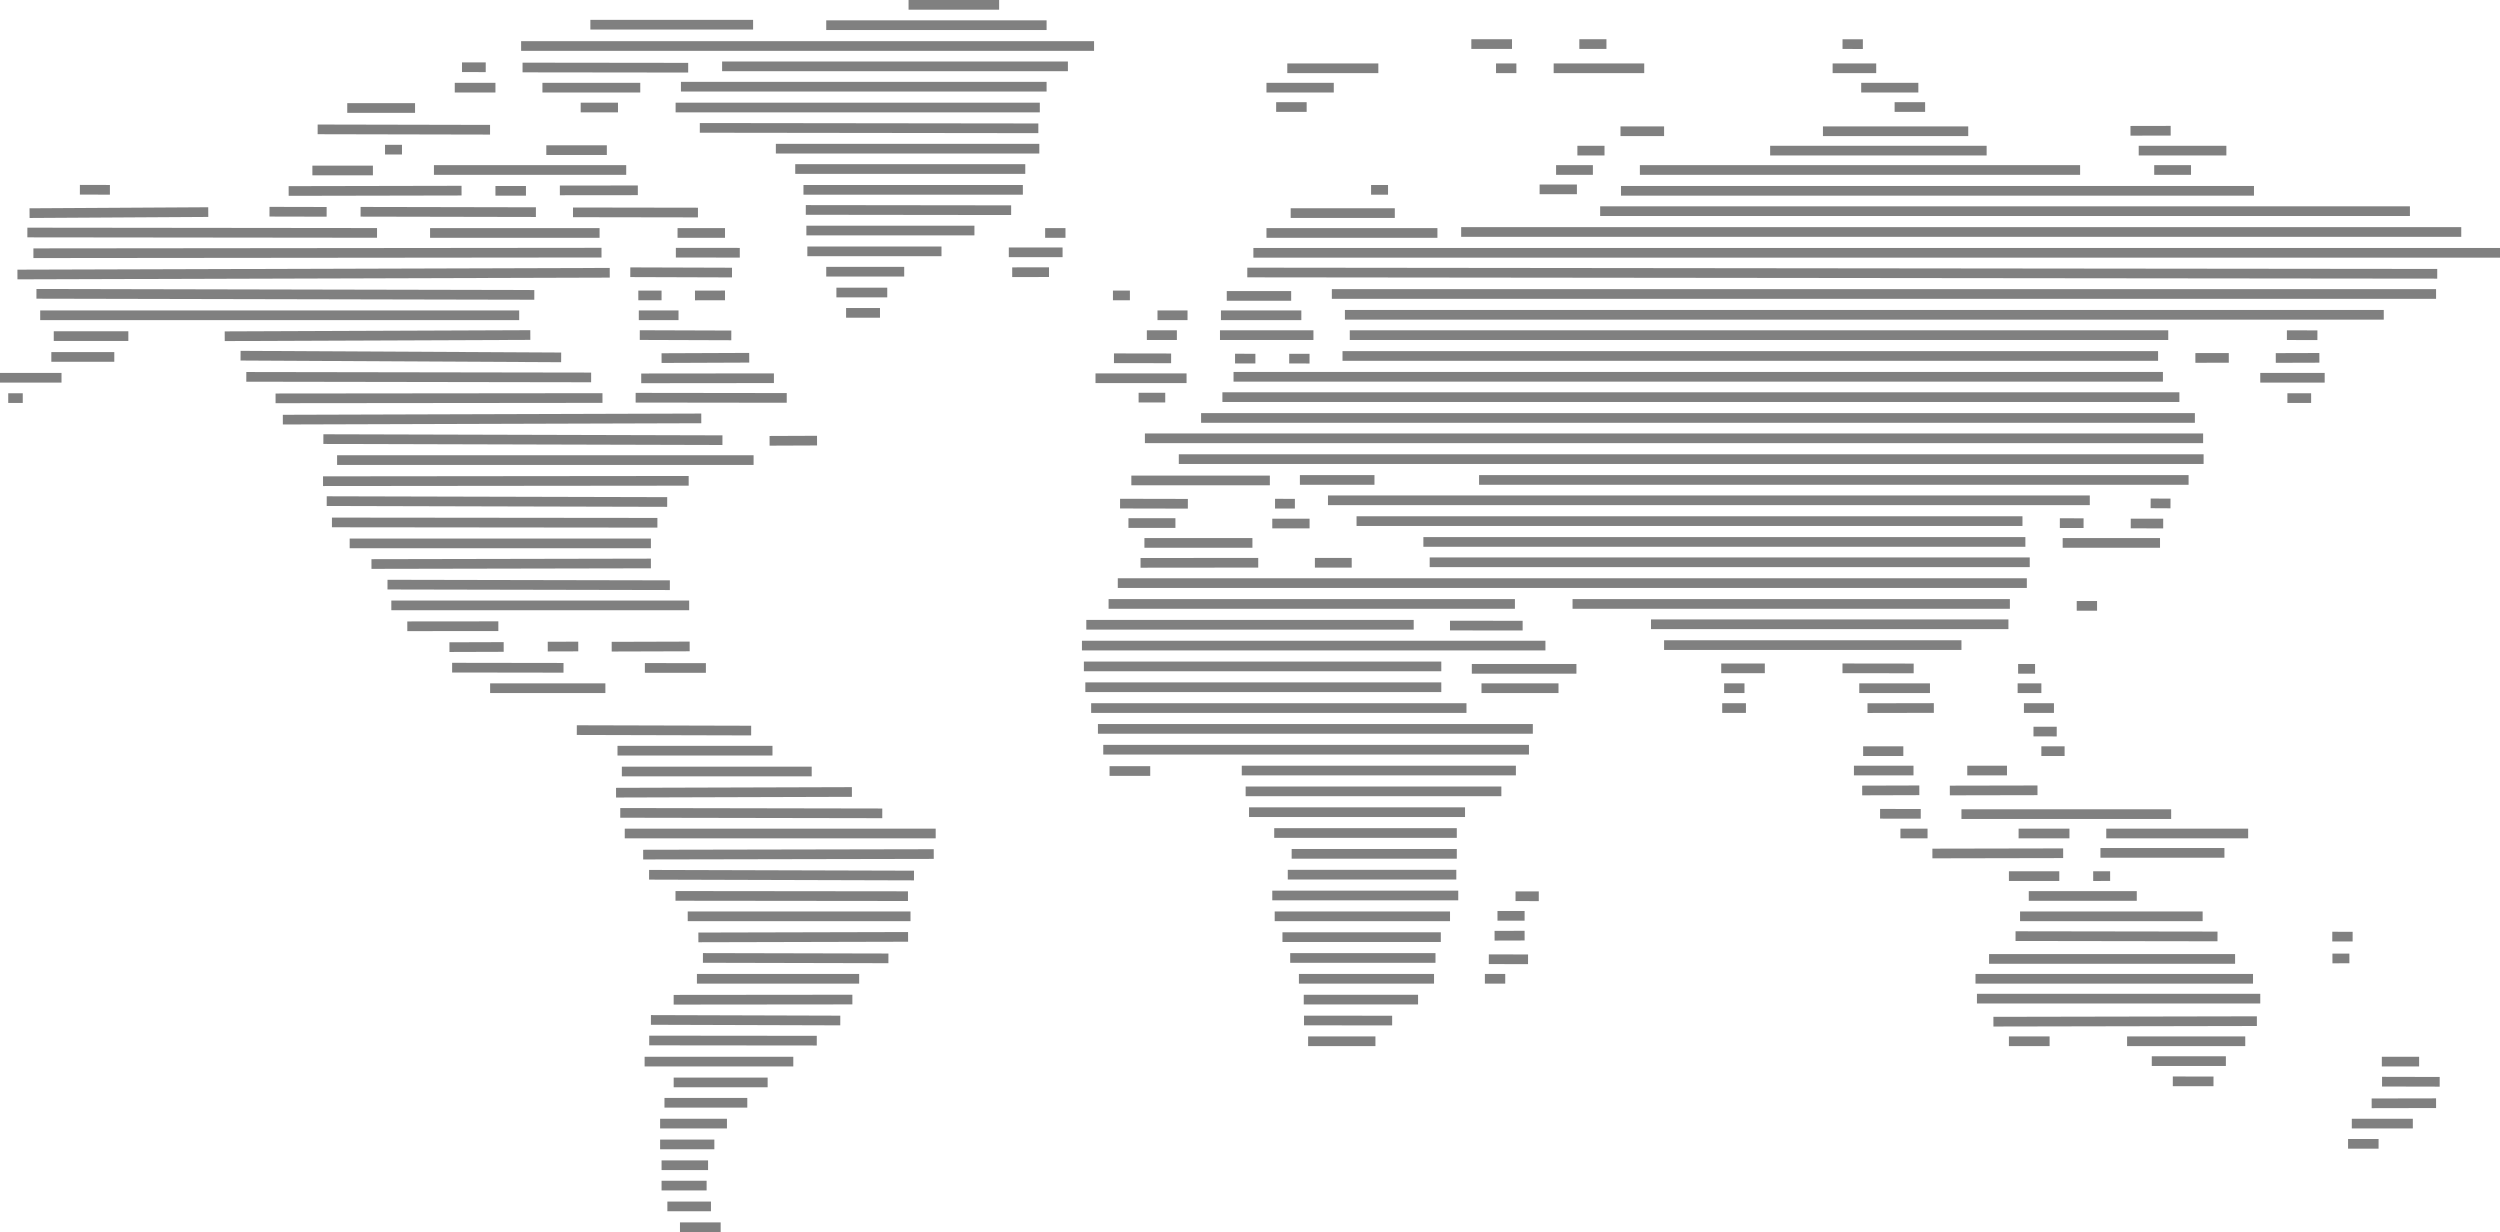 <?xml version="1.0" encoding="UTF-8"?> <svg xmlns="http://www.w3.org/2000/svg" fill="gray" viewBox="0 0 564.086 278"><g id="map" transform="translate(-40.3 -28.7)"><g id="Group_826" transform="translate(173.508 33.18)"><rect id="Rectangle_652" width="36.717" height="2.186"></rect></g><g id="Group_827" transform="translate(456.036 37.56)"><rect id="Rectangle_653" width="2.186" height="4.59" transform="translate(0 2.186) rotate(-89.94)"></rect></g><g id="Group_828" transform="translate(396.651 37.551)"><rect id="Rectangle_654" width="6.119" height="2.186"></rect></g><g id="Group_829" transform="translate(372.283 37.551)"><rect id="Rectangle_655" width="9.179" height="2.186"></rect></g><g id="Group_830" transform="translate(157.882 37.989)"><rect id="Rectangle_656" width="129.274" height="2.186"></rect></g><g id="Group_831" transform="translate(453.803 43.015)"><rect id="Rectangle_657" width="9.835" height="2.186"></rect></g><g id="Group_832" transform="translate(390.86 43.015)"><rect id="Rectangle_658" width="20.435" height="2.186"></rect></g><g id="Group_833" transform="translate(377.856 43.015)"><rect id="Rectangle_659" width="4.59" height="2.186"></rect></g><g id="Group_834" transform="translate(330.757 43.015)"><rect id="Rectangle_660" width="20.544" height="2.186"></rect></g><g id="Group_835" transform="translate(203.232 42.578)"><rect id="Rectangle_661" width="78.024" height="2.186"></rect></g><g id="Group_836" transform="translate(158.204 42.838)"><rect id="Rectangle_662" width="2.186" height="37.373" transform="translate(0 2.186) rotate(-89.93)"></rect></g><g id="Group_837" transform="translate(144.541 42.777)"><rect id="Rectangle_663" width="2.186" height="5.355" transform="translate(0 2.186) rotate(-89.92)"></rect></g><g id="Group_838" transform="translate(460.25 47.386)"><rect id="Rectangle_664" width="12.895" height="2.186"></rect></g><g id="Group_839" transform="translate(326.058 47.386)"><rect id="Rectangle_665" width="15.189" height="2.186"></rect></g><g id="Group_840" transform="translate(193.943 47.168)"><rect id="Rectangle_666" width="82.504" height="2.186" transform="translate(0)"></rect></g><g id="Group_841" transform="translate(162.69 47.386)"><rect id="Rectangle_667" width="22.074" height="2.186" transform="translate(0)"></rect></g><g id="Group_842" transform="translate(142.911 47.386)"><rect id="Rectangle_668" width="9.179" height="2.186" transform="translate(0)"></rect></g><g id="Group_843" transform="translate(467.79 51.757)"><rect id="Rectangle_669" width="6.884" height="2.186"></rect></g><g id="Group_844" transform="translate(328.244 51.757)"><rect id="Rectangle_670" width="6.884" height="2.186"></rect></g><g id="Group_845" transform="translate(192.741 51.867)"><rect id="Rectangle_671" width="82.176" height="2.186" transform="translate(0)"></rect></g><g id="Group_846" transform="translate(171.323 51.867)"><rect id="Rectangle_672" width="8.414" height="2.186"></rect></g><g id="Group_847" transform="translate(118.651 51.976)"><rect id="Rectangle_673" width="15.299" height="2.186"></rect></g><g id="Group_848" transform="translate(521.007 57.105)"><rect id="Rectangle_674" width="9.07" height="2.186" transform="translate(0 0.018) rotate(-0.112)"></rect></g><g id="Group_849" transform="translate(451.618 57.221)"><rect id="Rectangle_675" width="32.783" height="2.186"></rect></g><g id="Group_850" transform="translate(405.94 57.221)"><rect id="Rectangle_676" width="9.835" height="2.186"></rect></g><g id="Group_851" transform="translate(198.2 56.461)"><rect id="Rectangle_677" width="2.186" height="76.384" transform="translate(0 2.186) rotate(-89.927)"></rect></g><g id="Group_852" transform="translate(111.969 56.798)"><rect id="Rectangle_678" width="2.186" height="38.902" transform="translate(0 2.186) rotate(-89.879)"></rect></g><g id="Group_853" transform="translate(522.866 61.592)"><rect id="Rectangle_679" width="19.779" height="2.186"></rect></g><g id="Group_854" transform="translate(439.706 61.592)"><rect id="Rectangle_680" width="48.847" height="2.186"></rect></g><g id="Group_855" transform="translate(396.214 61.592)"><rect id="Rectangle_681" width="6.119" height="2.186"></rect></g><g id="Group_856" transform="translate(215.361 61.155)"><rect id="Rectangle_682" width="59.447" height="2.186" transform="translate(0)"></rect></g><g id="Group_857" transform="translate(163.564 61.483)"><rect id="Rectangle_683" width="13.66" height="2.186" transform="translate(0)"></rect></g><g id="Group_858" transform="translate(127.175 61.374)"><rect id="Rectangle_684" width="3.825" height="2.186" transform="translate(0)"></rect></g><g id="Group_859" transform="translate(526.363 65.963)"><rect id="Rectangle_685" width="8.305" height="2.186"></rect></g><g id="Group_860" transform="translate(410.311 65.963)"><rect id="Rectangle_686" width="99.333" height="2.186"></rect></g><g id="Group_861" transform="translate(391.406 65.963)"><rect id="Rectangle_687" width="8.305" height="2.186"></rect></g><g id="Group_862" transform="translate(219.732 65.745)"><rect id="Rectangle_688" width="51.906" height="2.186"></rect></g><g id="Group_863" transform="translate(138.212 65.963)"><rect id="Rectangle_689" width="43.383" height="2.186"></rect></g><g id="Group_864" transform="translate(110.783 66.073)"><rect id="Rectangle_690" width="13.66" height="2.186"></rect></g><g id="Group_865" transform="translate(406.049 70.662)"><rect id="Rectangle_691" width="142.825" height="2.186"></rect></g><g id="Group_866" transform="translate(387.691 70.334)"><rect id="Rectangle_692" width="8.414" height="2.186"></rect></g><g id="Group_867" transform="translate(349.662 70.444)"><rect id="Rectangle_693" width="3.825" height="2.186"></rect></g><g id="Group_868" transform="translate(221.59 70.444)"><rect id="Rectangle_694" width="49.502" height="2.186"></rect></g><g id="Group_869" transform="translate(166.622 70.541)"><rect id="Rectangle_695" width="17.594" height="2.186" transform="matrix(1, -0.001, 0.001, 1, 0, 0.026)"></rect></g><g id="Group_870" transform="translate(152.088 70.658)"><rect id="Rectangle_696" width="6.884" height="2.186" transform="matrix(1, -0.001, 0.001, 1, 0, 0.01)"></rect></g><g id="Group_871" transform="translate(105.427 70.625)"><rect id="Rectangle_697" width="39.012" height="2.186" transform="translate(0 0.076) rotate(-0.112)"></rect></g><g id="Group_872" transform="translate(58.322 70.419)"><rect id="Rectangle_698" width="2.186" height="6.775" transform="translate(0 2.186) rotate(-89.852)"></rect></g><g id="Group_873" transform="translate(401.35 75.252)"><rect id="Rectangle_699" width="182.711" height="2.186"></rect></g><g id="Group_874" transform="translate(331.522 75.689)"><rect id="Rectangle_700" width="23.494" height="2.186"></rect></g><g id="Group_875" transform="translate(222.115 74.976)"><rect id="Rectangle_701" width="2.186" height="46.333" transform="translate(0 2.186) rotate(-89.93)"></rect></g><g id="Group_876" transform="translate(169.587 75.52)"><rect id="Rectangle_702" width="2.186" height="28.193" transform="translate(0 2.186) rotate(-89.909)"></rect></g><g id="Group_877" transform="translate(121.658 75.393)"><rect id="Rectangle_703" width="2.186" height="39.558" transform="translate(0 2.186) rotate(-89.887)"></rect></g><g id="Group_878" transform="translate(101.104 75.376)"><rect id="Rectangle_704" width="2.186" height="12.895" transform="translate(0 2.186) rotate(-89.87)"></rect></g><g id="Group_879" transform="translate(46.961 75.463)"><rect id="Rectangle_705" width="40.323" height="2.186" transform="translate(0 0.236) rotate(-0.336)"></rect></g><g id="Group_880" transform="translate(369.988 79.951)"><rect id="Rectangle_706" width="225.656" height="2.186"></rect></g><g id="Group_881" transform="translate(326.058 80.169)"><rect id="Rectangle_707" width="38.575" height="2.186"></rect></g><g id="Group_882" transform="translate(276.119 80.169)"><rect id="Rectangle_708" width="4.59" height="2.186"></rect></g><g id="Group_883" transform="translate(222.246 79.623)"><rect id="Rectangle_709" width="37.919" height="2.186"></rect></g><g id="Group_884" transform="translate(193.178 80.169)"><rect id="Rectangle_710" width="10.709" height="2.186" transform="translate(0)"></rect></g><g id="Group_885" transform="translate(137.338 80.169)"><rect id="Rectangle_711" width="38.247" height="2.186"></rect></g><g id="Group_886" transform="translate(46.472 80.07)"><rect id="Rectangle_712" width="2.186" height="78.898" transform="translate(0 2.186) rotate(-89.936)"></rect></g><g id="Group_887" transform="translate(323.108 84.65)"><rect id="Rectangle_713" width="281.278" height="2.186"></rect></g><g id="Group_888" transform="translate(267.923 84.54)"><rect id="Rectangle_714" width="12.13" height="2.186"></rect></g><g id="Group_889" transform="translate(222.464 84.322)"><rect id="Rectangle_715" width="30.27" height="2.186" transform="translate(0)"></rect></g><g id="Group_890" transform="translate(192.796 84.621)"><rect id="Rectangle_716" width="2.186" height="14.425" transform="matrix(0.001, -1, 1, 0.001, 0, 2.186)"></rect></g><g id="Group_891" transform="translate(47.838 84.557)"><rect id="Rectangle_717" width="128.182" height="2.186" transform="matrix(1, -0.001, 0.001, 1, 0, 0.187)"></rect></g><g id="Group_892" transform="translate(321.729 89.093)"><rect id="Rectangle_718" width="2.186" height="268.493" transform="translate(0 2.186) rotate(-89.938)"></rect></g><g id="Group_893" transform="translate(268.686 89.016)"><rect id="Rectangle_719" width="8.305" height="2.186" transform="matrix(1, -0.001, 0.001, 1, 0, 0.012)"></rect></g><g id="Group_894" transform="translate(226.726 88.911)"><rect id="Rectangle_720" width="17.594" height="2.186" transform="translate(0)"></rect></g><g id="Group_895" transform="translate(182.513 89.034)"><rect id="Rectangle_721" width="2.186" height="22.948" transform="translate(0 2.186) rotate(-89.817)"></rect></g><g id="Group_896" transform="translate(44.231 89.153)"><rect id="Rectangle_722" width="133.645" height="2.186" transform="translate(0 0.392) rotate(-0.168)"></rect></g><g id="Group_897" transform="translate(340.811 93.938)"><rect id="Rectangle_723" width="249.151" height="2.186"></rect></g><g id="Group_898" transform="translate(317.098 94.375)"><rect id="Rectangle_724" width="14.534" height="2.186"></rect></g><g id="Group_899" transform="translate(291.418 94.266)"><rect id="Rectangle_725" width="3.825" height="2.186"></rect></g><g id="Group_900" transform="translate(229.021 93.61)"><rect id="Rectangle_726" width="11.474" height="2.186"></rect></g><g id="Group_901" transform="translate(197.11 94.26)"><rect id="Rectangle_727" width="6.775" height="2.186" transform="translate(0 0.013) rotate(-0.112)"></rect></g><g id="Group_902" transform="translate(184.325 94.263)"><rect id="Rectangle_728" width="5.245" height="2.186" transform="matrix(1, -0.001, 0.001, 1, 0, 0.008)"></rect></g><g id="Group_903" transform="translate(48.52 93.908)"><rect id="Rectangle_729" width="2.186" height="112.336" transform="translate(0 2.186) rotate(-89.88)"></rect></g><g id="Group_904" transform="translate(343.761 98.637)"><rect id="Rectangle_730" width="234.398" height="2.186"></rect></g><g id="Group_905" transform="translate(315.786 98.746)"><rect id="Rectangle_731" width="18.14" height="2.186"></rect></g><g id="Group_906" transform="translate(301.471 98.746)"><rect id="Rectangle_732" width="6.775" height="2.186"></rect></g><g id="Group_907" transform="translate(231.206 98.2)"><rect id="Rectangle_733" width="7.649" height="2.186" transform="translate(0)"></rect></g><g id="Group_908" transform="translate(184.436 98.746)"><rect id="Rectangle_734" width="8.961" height="2.186"></rect></g><g id="Group_909" transform="translate(49.37 98.746)"><rect id="Rectangle_735" width="108.075" height="2.186"></rect></g><g id="Group_910" transform="translate(556.3 103.233)"><rect id="Rectangle_736" width="2.186" height="6.884" transform="translate(0 2.186) rotate(-89.889)"></rect></g><g id="Group_911" transform="translate(344.854 103.227)"><rect id="Rectangle_737" width="184.678" height="2.186"></rect></g><g id="Group_912" transform="translate(315.568 103.227)"><rect id="Rectangle_738" width="21.09" height="2.186"></rect></g><g id="Group_913" transform="translate(299.067 103.227)"><rect id="Rectangle_739" width="6.775" height="2.186"></rect></g><g id="Group_914" transform="translate(184.651 103.216)"><rect id="Rectangle_740" width="2.186" height="20.653" transform="translate(0 2.186) rotate(-89.81)"></rect></g><g id="Group_915" transform="translate(91.001 103.202)"><rect id="Rectangle_741" width="68.954" height="2.186" transform="translate(0 0.27) rotate(-0.224)"></rect></g><g id="Group_916" transform="translate(52.43 103.445)"><rect id="Rectangle_742" width="16.829" height="2.186"></rect></g><g id="Group_917" transform="translate(553.791 108.349)"><rect id="Rectangle_743" width="9.835" height="2.186" transform="translate(0 0.029) rotate(-0.168)"></rect></g><g id="Group_918" transform="translate(535.65 108.357)"><rect id="Rectangle_744" width="7.54" height="2.186" transform="translate(0 0.015) rotate(-0.112)"></rect></g><g id="Group_919" transform="translate(343.215 107.926)"><rect id="Rectangle_745" width="184.022" height="2.186"></rect></g><g id="Group_920" transform="translate(331.186 108.528)"><rect id="Rectangle_746" width="2.186" height="4.59" transform="translate(0 2.186) rotate(-89.932)"></rect></g><g id="Group_921" transform="translate(318.969 108.52)"><rect id="Rectangle_747" width="2.186" height="4.59" transform="matrix(0.001, -1, 1, 0.001, 0, 2.186)"></rect></g><g id="Group_922" transform="translate(291.648 108.442)"><rect id="Rectangle_748" width="2.186" height="12.895" transform="translate(0 2.186) rotate(-89.905)"></rect></g><g id="Group_923" transform="translate(189.568 108.321)"><rect id="Rectangle_749" width="19.779" height="2.186" transform="matrix(1, -0.004, 0.004, 1, 0, 0.087)"></rect></g><g id="Group_924" transform="translate(94.572 107.864)"><rect id="Rectangle_750" width="2.186" height="72.341" transform="translate(0 2.186) rotate(-89.699)"></rect></g><g id="Group_925" transform="translate(51.883 108.144)"><rect id="Rectangle_751" width="14.206" height="2.186"></rect></g><g id="Group_926" transform="translate(550.294 112.843)"><rect id="Rectangle_752" width="14.534" height="2.186"></rect></g><g id="Group_927" transform="translate(318.628 112.625)"><rect id="Rectangle_753" width="209.702" height="2.186"></rect></g><g id="Group_928" transform="translate(287.484 112.952)"><rect id="Rectangle_754" width="20.544" height="2.186"></rect></g><g id="Group_929" transform="translate(184.98 112.932)"><rect id="Rectangle_755" width="29.942" height="2.186" transform="matrix(1, -0.001, 0.001, 1, 0, 0.044)"></rect></g><g id="Group_930" transform="translate(95.874 112.64)"><rect id="Rectangle_756" width="2.186" height="77.805" transform="translate(0 2.186) rotate(-89.907)"></rect></g><g id="Group_931" transform="translate(40.3 112.843)"><rect id="Rectangle_757" width="13.878" height="2.186"></rect></g><g id="Group_932" transform="translate(556.414 117.433)"><rect id="Rectangle_758" width="5.355" height="2.186"></rect></g><g id="Group_933" transform="translate(316.114 117.214)"><rect id="Rectangle_759" width="215.931" height="2.186"></rect></g><g id="Group_934" transform="translate(297.209 117.323)"><rect id="Rectangle_760" width="6.01" height="2.186"></rect></g><g id="Group_935" transform="translate(183.721 117.347)"><rect id="Rectangle_761" width="2.186" height="34.094" transform="translate(0 2.186) rotate(-89.926)"></rect></g><g id="Group_936" transform="translate(102.476 117.38)"><rect id="Rectangle_762" width="73.762" height="2.186" transform="matrix(1, -0.001, 0.001, 1, 0, 0.108)"></rect></g><g id="Group_937" transform="translate(42.158 117.433)"><rect id="Rectangle_763" width="3.278" height="2.186"></rect></g><g id="Group_938" transform="translate(311.306 121.913)"><rect id="Rectangle_764" width="224.236" height="2.186"></rect></g><g id="Group_939" transform="translate(104.115 121.97)"><rect id="Rectangle_765" width="94.415" height="2.186" transform="matrix(1, -0.003, 0.003, 1, 0, 0.323)"></rect></g><g id="Group_940" transform="translate(298.63 126.503)"><rect id="Rectangle_766" width="238.77" height="2.186" transform="translate(0 0)"></rect></g><g id="Group_941" transform="translate(213.939 127.028)"><rect id="Rectangle_767" width="10.709" height="2.186" transform="translate(0 0.042) rotate(-0.224)"></rect></g><g id="Group_942" transform="translate(113.261 126.686)"><rect id="Rectangle_768" width="2.186" height="90.044" transform="translate(0 2.186) rotate(-89.845)"></rect></g><g id="Group_943" transform="translate(306.279 131.202)"><rect id="Rectangle_769" width="231.229" height="2.186"></rect></g><g id="Group_944" transform="translate(116.357 131.42)"><rect id="Rectangle_770" width="93.978" height="2.186" transform="translate(0 0)"></rect></g><g id="Group_945" transform="translate(374.031 135.9)"><rect id="Rectangle_771" width="160.09" height="2.186" transform="translate(0 0)"></rect></g><g id="Group_946" transform="translate(333.599 135.9)"><rect id="Rectangle_772" width="16.829" height="2.186" transform="translate(0 0)"></rect></g><g id="Group_947" transform="translate(295.57 136.01)"><rect id="Rectangle_773" width="31.253" height="2.186"></rect></g><g id="Group_948" transform="translate(113.185 136.06)"><rect id="Rectangle_774" width="82.504" height="2.186" transform="matrix(1, -0.001, 0.001, 1, 0, 0.12)"></rect></g><g id="Group_949" transform="translate(525.552 141.184)"><rect id="Rectangle_775" width="2.186" height="4.48" transform="translate(0 2.186) rotate(-89.696)"></rect></g><g id="Group_950" transform="translate(339.937 140.49)"><rect id="Rectangle_776" width="171.892" height="2.186" transform="translate(0 0)"></rect></g><g id="Group_951" transform="translate(327.991 141.251)"><rect id="Rectangle_777" width="2.186" height="4.48" transform="translate(0 2.186) rotate(-89.912)"></rect></g><g id="Group_952" transform="translate(293.021 141.243)"><rect id="Rectangle_778" width="2.186" height="15.299" transform="translate(0 2.186) rotate(-89.882)"></rect></g><g id="Group_953" transform="translate(114.016 140.679)"><rect id="Rectangle_779" width="2.186" height="76.822" transform="translate(0 2.186) rotate(-89.854)"></rect></g><g id="Group_954" transform="translate(521.068 145.728)"><rect id="Rectangle_780" width="2.186" height="7.322" transform="translate(0 2.186) rotate(-89.942)"></rect></g><g id="Group_955" transform="translate(505.069 145.642)"><rect id="Rectangle_781" width="2.186" height="5.355" transform="translate(0 2.186) rotate(-89.92)"></rect></g><g id="Group_956" transform="translate(346.384 145.189)"><rect id="Rectangle_782" width="150.255" height="2.186"></rect></g><g id="Group_957" transform="translate(327.37 145.735)"><rect id="Rectangle_783" width="8.414" height="2.186" transform="translate(0 0)"></rect></g><g id="Group_958" transform="translate(294.915 145.626)"><rect id="Rectangle_784" width="10.6" height="2.186"></rect></g><g id="Group_959" transform="translate(115.196 145.487)"><rect id="Rectangle_785" width="2.186" height="73.434" transform="translate(0 2.186) rotate(-89.941)"></rect></g><g id="Group_960" transform="translate(505.709 150.106)"><rect id="Rectangle_786" width="21.965" height="2.186" transform="translate(0 0)"></rect></g><g id="Group_961" transform="translate(361.464 149.888)"><rect id="Rectangle_787" width="135.831" height="2.186"></rect></g><g id="Group_962" transform="translate(298.521 150.106)"><rect id="Rectangle_788" width="24.369" height="2.186" transform="translate(0 0)"></rect></g><g id="Group_963" transform="translate(119.198 150.216)"><rect id="Rectangle_789" width="67.97" height="2.186" transform="translate(0 0)"></rect></g><g id="Group_964" transform="translate(362.885 154.477)"><rect id="Rectangle_790" width="135.394" height="2.186"></rect></g><g id="Group_965" transform="translate(336.986 154.587)"><rect id="Rectangle_791" width="8.305" height="2.186"></rect></g><g id="Group_966" transform="translate(297.645 154.569)"><rect id="Rectangle_792" width="26.554" height="2.186" transform="matrix(1, -0.001, 0.001, 1, 0, 0.039)"></rect></g><g id="Group_967" transform="translate(124.113 154.745)"><rect id="Rectangle_793" width="63.053" height="2.186" transform="translate(0 0.123) rotate(-0.112)"></rect></g><g id="Group_968" transform="translate(292.511 159.176)"><rect id="Rectangle_794" width="205.112" height="2.186" transform="translate(0 0)"></rect></g><g id="Group_969" transform="translate(127.731 159.519)"><rect id="Rectangle_795" width="2.186" height="63.708" transform="translate(0 2.186) rotate(-89.884)"></rect></g><g id="Group_970" transform="translate(508.878 164.312)"><rect id="Rectangle_796" width="4.59" height="2.186"></rect></g><g id="Group_971" transform="translate(395.121 163.875)"><rect id="Rectangle_797" width="98.677" height="2.186" transform="translate(0 0)"></rect></g><g id="Group_972" transform="translate(290.434 163.875)"><rect id="Rectangle_798" width="91.683" height="2.186" transform="translate(0 0)"></rect></g><g id="Group_973" transform="translate(128.596 164.203)"><rect id="Rectangle_799" width="67.205" height="2.186" transform="translate(0 0)"></rect></g><g id="Group_974" transform="translate(412.824 168.465)"><rect id="Rectangle_800" width="80.646" height="2.186"></rect></g><g id="Group_975" transform="translate(367.467 168.756)"><rect id="Rectangle_801" width="2.186" height="16.392" transform="matrix(0.001, -1, 1, 0.001, 0, 2.186)"></rect></g><g id="Group_976" transform="translate(285.408 168.574)"><rect id="Rectangle_802" width="73.871" height="2.186"></rect></g><g id="Group_977" transform="translate(132.199 168.888)"><rect id="Rectangle_803" width="20.544" height="2.186" transform="matrix(1, -0.001, 0.001, 1, 0, 0.03)"></rect></g><g id="Group_978" transform="translate(415.775 173.164)"><rect id="Rectangle_804" width="67.096" height="2.186"></rect></g><g id="Group_979" transform="translate(284.424 173.273)"><rect id="Rectangle_805" width="104.578" height="2.186" transform="translate(0 0)"></rect></g><g id="Group_980" transform="translate(178.314 173.467)"><rect id="Rectangle_806" width="17.594" height="2.186" transform="translate(0 0.052) rotate(-0.168)"></rect></g><g id="Group_981" transform="translate(163.889 173.482)"><rect id="Rectangle_807" width="6.884" height="2.186" transform="translate(0 0.02) rotate(-0.168)"></rect></g><g id="Group_982" transform="translate(141.706 173.581)"><rect id="Rectangle_808" width="12.239" height="2.186" transform="matrix(1, -0.003, 0.003, 1, 0, 0.042)"></rect></g><g id="Group_983" transform="translate(495.656 178.518)"><rect id="Rectangle_809" width="3.825" height="2.186" transform="translate(0 0)"></rect></g><g id="Group_984" transform="translate(456.026 178.405)"><rect id="Rectangle_810" width="2.186" height="16.064" transform="translate(0 2.186) rotate(-89.924)"></rect></g><g id="Group_985" transform="translate(428.669 178.409)"><rect id="Rectangle_811" width="9.835" height="2.186"></rect></g><g id="Group_986" transform="translate(372.392 178.518)"><rect id="Rectangle_812" width="23.604" height="2.186" transform="translate(0 0)"></rect></g><g id="Group_987" transform="translate(284.861 177.972)"><rect id="Rectangle_813" width="80.646" height="2.186"></rect></g><g id="Group_988" transform="translate(185.805 178.313)"><rect id="Rectangle_814" width="2.186" height="13.769" transform="matrix(0.001, -1, 1, 0.001, 0, 2.186)"></rect></g><g id="Group_989" transform="translate(142.313 178.253)"><rect id="Rectangle_815" width="2.186" height="25.134" transform="translate(0 2.186) rotate(-89.915)"></rect></g><g id="Group_990" transform="translate(495.547 182.889)"><rect id="Rectangle_816" width="5.355" height="2.186"></rect></g><g id="Group_991" transform="translate(459.813 182.889)"><rect id="Rectangle_817" width="15.954" height="2.186"></rect></g><g id="Group_992" transform="translate(429.325 182.889)"><rect id="Rectangle_818" width="4.59" height="2.186"></rect></g><g id="Group_993" transform="translate(374.577 182.889)"><rect id="Rectangle_819" width="17.375" height="2.186"></rect></g><g id="Group_994" transform="translate(285.189 182.671)"><rect id="Rectangle_820" width="80.318" height="2.186" transform="translate(0 0)"></rect></g><g id="Group_995" transform="translate(150.888 182.889)"><rect id="Rectangle_821" width="26.008" height="2.186"></rect></g><g id="Group_996" transform="translate(496.967 187.37)"><rect id="Rectangle_822" width="6.775" height="2.186"></rect></g><g id="Group_997" transform="translate(461.669 187.357)"><rect id="Rectangle_823" width="14.971" height="2.186" transform="translate(0 0.029) rotate(-0.112)"></rect></g><g id="Group_998" transform="translate(428.888 187.37)"><rect id="Rectangle_824" width="5.355" height="2.186"></rect></g><g id="Group_999" transform="translate(286.5 187.37)"><rect id="Rectangle_825" width="84.689" height="2.186"></rect></g><g id="Group_1000" transform="translate(499.122 192.674)"><rect id="Rectangle_826" width="2.186" height="5.245" transform="translate(0 2.186) rotate(-89.942)"></rect></g><g id="Group_1001" transform="translate(288.03 192.069)"><rect id="Rectangle_827" width="98.13" height="2.186" transform="translate(0 0)"></rect></g><g id="Group_1002" transform="translate(170.444 192.346)"><rect id="Rectangle_828" width="2.186" height="39.34" transform="translate(0 2.186) rotate(-89.849)"></rect></g><g id="Group_1003" transform="translate(500.901 197.095)"><rect id="Rectangle_829" width="5.245" height="2.186"></rect></g><g id="Group_1004" transform="translate(460.687 197.095)"><rect id="Rectangle_830" width="9.07" height="2.186"></rect></g><g id="Group_1005" transform="translate(289.232 196.768)"><rect id="Rectangle_831" width="96.054" height="2.186"></rect></g><g id="Group_1006" transform="translate(179.628 196.986)"><rect id="Rectangle_832" width="34.969" height="2.186" transform="translate(0 0)"></rect></g><g id="Group_1007" transform="translate(484.182 201.466)"><rect id="Rectangle_833" width="8.961" height="2.186" transform="translate(0 0)"></rect></g><g id="Group_1008" transform="translate(458.611 201.466)"><rect id="Rectangle_834" width="13.441" height="2.186" transform="translate(0 0)"></rect></g><g id="Group_1009" transform="translate(320.485 201.466)"><rect id="Rectangle_835" width="61.851" height="2.186" transform="translate(0 0)"></rect></g><g id="Group_1010" transform="translate(290.653 201.576)"><rect id="Rectangle_836" width="9.179" height="2.186" transform="translate(0 0)"></rect></g><g id="Group_1011" transform="translate(180.611 201.685)"><rect id="Rectangle_837" width="42.836" height="2.186"></rect></g><g id="Group_1012" transform="translate(480.246 205.929)"><rect id="Rectangle_838" width="19.779" height="2.186" transform="translate(0 0.039) rotate(-0.112)"></rect></g><g id="Group_1013" transform="translate(460.468 205.929)"><rect id="Rectangle_839" width="12.895" height="2.186" transform="translate(0 0.038) rotate(-0.168)"></rect></g><g id="Group_1014" transform="translate(321.36 206.165)"><rect id="Rectangle_840" width="57.698" height="2.186"></rect></g><g id="Group_1015" transform="translate(179.298 206.307)"><rect id="Rectangle_841" width="53.218" height="2.186" transform="translate(0 0.156) rotate(-0.168)"></rect></g><g id="Group_1016" transform="translate(482.871 211.301)"><rect id="Rectangle_842" width="47.317" height="2.186" transform="translate(0 0)"></rect></g><g id="Group_1017" transform="translate(464.507 211.225)"><rect id="Rectangle_843" width="2.186" height="9.179" transform="translate(0 2.186) rotate(-89.907)"></rect></g><g id="Group_1018" transform="translate(322.125 210.864)"><rect id="Rectangle_844" width="48.737" height="2.186"></rect></g><g id="Group_1019" transform="translate(180.251 211.02)"><rect id="Rectangle_845" width="2.186" height="59.119" transform="translate(0 2.186) rotate(-89.897)"></rect></g><g id="Group_1020" transform="translate(515.544 215.672)"><rect id="Rectangle_846" width="32.018" height="2.186"></rect></g><g id="Group_1021" transform="translate(495.765 215.672)"><rect id="Rectangle_847" width="11.474" height="2.186"></rect></g><g id="Group_1022" transform="translate(469.102 215.672)"><rect id="Rectangle_848" width="6.119" height="2.186"></rect></g><g id="Group_1023" transform="translate(327.807 215.563)"><rect id="Rectangle_849" width="41.197" height="2.186" transform="translate(0 0)"></rect></g><g id="Group_1024" transform="translate(181.267 215.672)"><rect id="Rectangle_850" width="70.156" height="2.186"></rect></g><g id="Group_1025" transform="translate(514.233 220.043)"><rect id="Rectangle_851" width="27.975" height="2.186"></rect></g><g id="Group_1026" transform="translate(476.312 220.126)"><rect id="Rectangle_852" width="29.505" height="2.186" transform="translate(0 0.058) rotate(-0.112)"></rect></g><g id="Group_1027" transform="translate(331.741 220.262)"><rect id="Rectangle_853" width="37.263" height="2.186" transform="translate(0 0)"></rect></g><g id="Group_1028" transform="translate(185.417 220.309)"><rect id="Rectangle_854" width="65.566" height="2.186" transform="translate(0 0.128) rotate(-0.112)"></rect></g><g id="Group_1029" transform="translate(512.592 225.287)"><rect id="Rectangle_855" width="3.825" height="2.186" transform="translate(0 0.007) rotate(-0.112)"></rect></g><g id="Group_1030" transform="translate(493.58 225.289)"><rect id="Rectangle_856" width="11.365" height="2.186"></rect></g><g id="Group_1031" transform="translate(330.867 224.961)"><rect id="Rectangle_857" width="38.028" height="2.186"></rect></g><g id="Group_1032" transform="translate(186.75 224.986)"><rect id="Rectangle_858" width="2.186" height="59.774" transform="translate(0 2.186) rotate(-89.836)"></rect></g><g id="Group_1033" transform="translate(498.06 229.769)"><rect id="Rectangle_859" width="24.369" height="2.186" transform="translate(0 0)"></rect></g><g id="Group_1034" transform="translate(382.256 229.83)"><rect id="Rectangle_860" width="2.186" height="5.245" transform="matrix(0.001, -1, 1, 0.001, 0, 2.186)"></rect></g><g id="Group_1035" transform="translate(327.37 229.66)"><rect id="Rectangle_861" width="41.962" height="2.186" transform="translate(0 0)"></rect></g><g id="Group_1036" transform="translate(192.714 229.753)"><rect id="Rectangle_862" width="2.186" height="52.453" transform="translate(0 2.186) rotate(-89.937)"></rect></g><g id="Group_1037" transform="translate(496.093 234.359)"><rect id="Rectangle_863" width="41.197" height="2.186" transform="translate(0 0)"></rect></g><g id="Group_1038" transform="translate(378.184 234.249)"><rect id="Rectangle_864" width="6.119" height="2.186" transform="translate(0 0)"></rect></g><g id="Group_1039" transform="translate(327.916 234.359)"><rect id="Rectangle_865" width="39.558" height="2.186" transform="translate(0 0)"></rect></g><g id="Group_1040" transform="translate(195.473 234.359)"><rect id="Rectangle_866" width="50.267" height="2.186" transform="translate(0 0)"></rect></g><g id="Group_1041" transform="translate(566.542 238.936)"><rect id="Rectangle_867" width="2.186" height="4.59" transform="translate(0 2.186) rotate(-89.866)"></rect></g><g id="Group_1042" transform="translate(495.074 238.829)"><rect id="Rectangle_868" width="2.186" height="45.568" transform="translate(0 2.186) rotate(-89.913)"></rect></g><g id="Group_1043" transform="translate(377.526 238.721)"><rect id="Rectangle_869" width="6.775" height="2.186" transform="translate(0 0.02) rotate(-0.168)"></rect></g><g id="Group_1044" transform="translate(329.665 239.058)"><rect id="Rectangle_870" width="35.733" height="2.186"></rect></g><g id="Group_1045" transform="translate(197.875 239.001)"><rect id="Rectangle_871" width="47.317" height="2.186" transform="translate(0 0.115) rotate(-0.14)"></rect></g><g id="Group_1046" transform="translate(566.575 243.864)"><rect id="Rectangle_872" width="3.825" height="2.186" transform="translate(0 0.007) rotate(-0.112)"></rect></g><g id="Group_1047" transform="translate(489.099 243.975)"><rect id="Rectangle_873" width="55.513" height="2.186"></rect></g><g id="Group_1048" transform="translate(376.226 244.04)"><rect id="Rectangle_874" width="2.186" height="8.851" transform="translate(0 2.186) rotate(-89.861)"></rect></g><g id="Group_1049" transform="translate(331.413 243.757)"><rect id="Rectangle_875" width="32.783" height="2.186" transform="translate(0 0)"></rect></g><g id="Group_1050" transform="translate(198.902 243.751)"><rect id="Rectangle_876" width="2.186" height="41.853" transform="translate(0 2.186) rotate(-89.87)"></rect></g><g id="Group_1051" transform="translate(486.04 248.455)"><rect id="Rectangle_877" width="62.616" height="2.186"></rect></g><g id="Group_1052" transform="translate(375.342 248.455)"><rect id="Rectangle_878" width="4.59" height="2.186"></rect></g><g id="Group_1053" transform="translate(333.38 248.455)"><rect id="Rectangle_879" width="30.488" height="2.186"></rect></g><g id="Group_1054" transform="translate(197.549 248.455)"><rect id="Rectangle_880" width="36.608" height="2.186"></rect></g><g id="Group_1055" transform="translate(486.367 252.936)"><rect id="Rectangle_881" width="63.927" height="2.186"></rect></g><g id="Group_1056" transform="translate(334.473 253.154)"><rect id="Rectangle_882" width="25.789" height="2.186"></rect></g><g id="Group_1057" transform="translate(192.301 253.126)"><rect id="Rectangle_883" width="40.323" height="2.186" transform="matrix(1, -0.001, 0.001, 1, 0, 0.059)"></rect></g><g id="Group_1058" transform="translate(490.081 258.016)"><rect id="Rectangle_884" width="59.447" height="2.186" transform="translate(0 0.116) rotate(-0.112)"></rect></g><g id="Group_1059" transform="translate(334.528 257.863)"><rect id="Rectangle_885" width="2.186" height="19.888" transform="translate(0 2.186) rotate(-89.942)"></rect></g><g id="Group_1060" transform="translate(187.167 257.74)"><rect id="Rectangle_886" width="2.186" height="42.727" transform="matrix(0.003, -1, 1, 0.003, 0, 2.186)"></rect></g><g id="Group_1061" transform="translate(520.243 262.552)"><rect id="Rectangle_887" width="26.664" height="2.186"></rect></g><g id="Group_1062" transform="translate(493.58 262.552)"><rect id="Rectangle_888" width="9.179" height="2.186"></rect></g><g id="Group_1063" transform="translate(335.456 262.552)"><rect id="Rectangle_889" width="15.189" height="2.186"></rect></g><g id="Group_1064" transform="translate(186.784 262.378)"><rect id="Rectangle_890" width="2.186" height="37.81" transform="matrix(0.001, -1, 1, 0.001, 0, 2.186)"></rect></g><g id="Group_1065" transform="translate(577.723 267.142)"><rect id="Rectangle_891" width="8.414" height="2.186"></rect></g><g id="Group_1066" transform="translate(525.816 267.033)"><rect id="Rectangle_892" width="16.719" height="2.186"></rect></g><g id="Group_1067" transform="translate(185.747 267.142)"><rect id="Rectangle_893" width="33.548" height="2.186" transform="translate(0)"></rect></g><g id="Group_1068" transform="translate(577.769 271.668)"><rect id="Rectangle_894" width="2.186" height="13.004" transform="translate(0 2.186) rotate(-89.868)"></rect></g><g id="Group_1069" transform="translate(530.56 271.591)"><rect id="Rectangle_895" width="2.186" height="9.179" transform="translate(0 2.186) rotate(-89.913)"></rect></g><g id="Group_1070" transform="translate(192.304 271.841)"><rect id="Rectangle_896" width="21.2" height="2.186"></rect></g><g id="Group_1071" transform="translate(575.426 276.528)"><rect id="Rectangle_897" width="14.534" height="2.186" transform="translate(0 0.028) rotate(-0.112)"></rect></g><g id="Group_1072" transform="translate(190.228 276.43)"><rect id="Rectangle_898" width="18.686" height="2.186" transform="translate(0)"></rect></g><g id="Group_1073" transform="translate(570.948 281.129)"><rect id="Rectangle_899" width="13.769" height="2.186"></rect></g><g id="Group_1074" transform="translate(189.244 281.129)"><rect id="Rectangle_900" width="15.08" height="2.186"></rect></g><g id="Group_1075" transform="translate(570.104 285.693)"><rect id="Rectangle_901" width="2.186" height="6.884" transform="translate(0 2.186) rotate(-89.938)"></rect></g><g id="Group_1076" transform="translate(189.244 285.828)"><rect id="Rectangle_902" width="12.239" height="2.186"></rect></g><g id="Group_1077" transform="translate(189.572 290.527)"><rect id="Rectangle_903" width="10.491" height="2.186" transform="translate(0)"></rect></g><g id="Group_1078" transform="translate(189.572 295.117)"><rect id="Rectangle_904" width="10.163" height="2.186" transform="translate(0)"></rect></g><g id="Group_1079" transform="translate(190.883 299.815)"><rect id="Rectangle_905" width="9.835" height="2.186" transform="translate(0)"></rect></g><g id="Group_1080" transform="translate(193.724 304.514)"><rect id="Rectangle_906" width="9.179" height="2.186"></rect></g><g id="Group_1081" transform="translate(226.726 33.29)"><rect id="Rectangle_907" width="49.721" height="2.186" transform="translate(0)"></rect></g><g id="Group_1082" transform="translate(245.303 28.7)"><rect id="Rectangle_908" width="20.435" height="2.186"></rect></g></g></svg> 